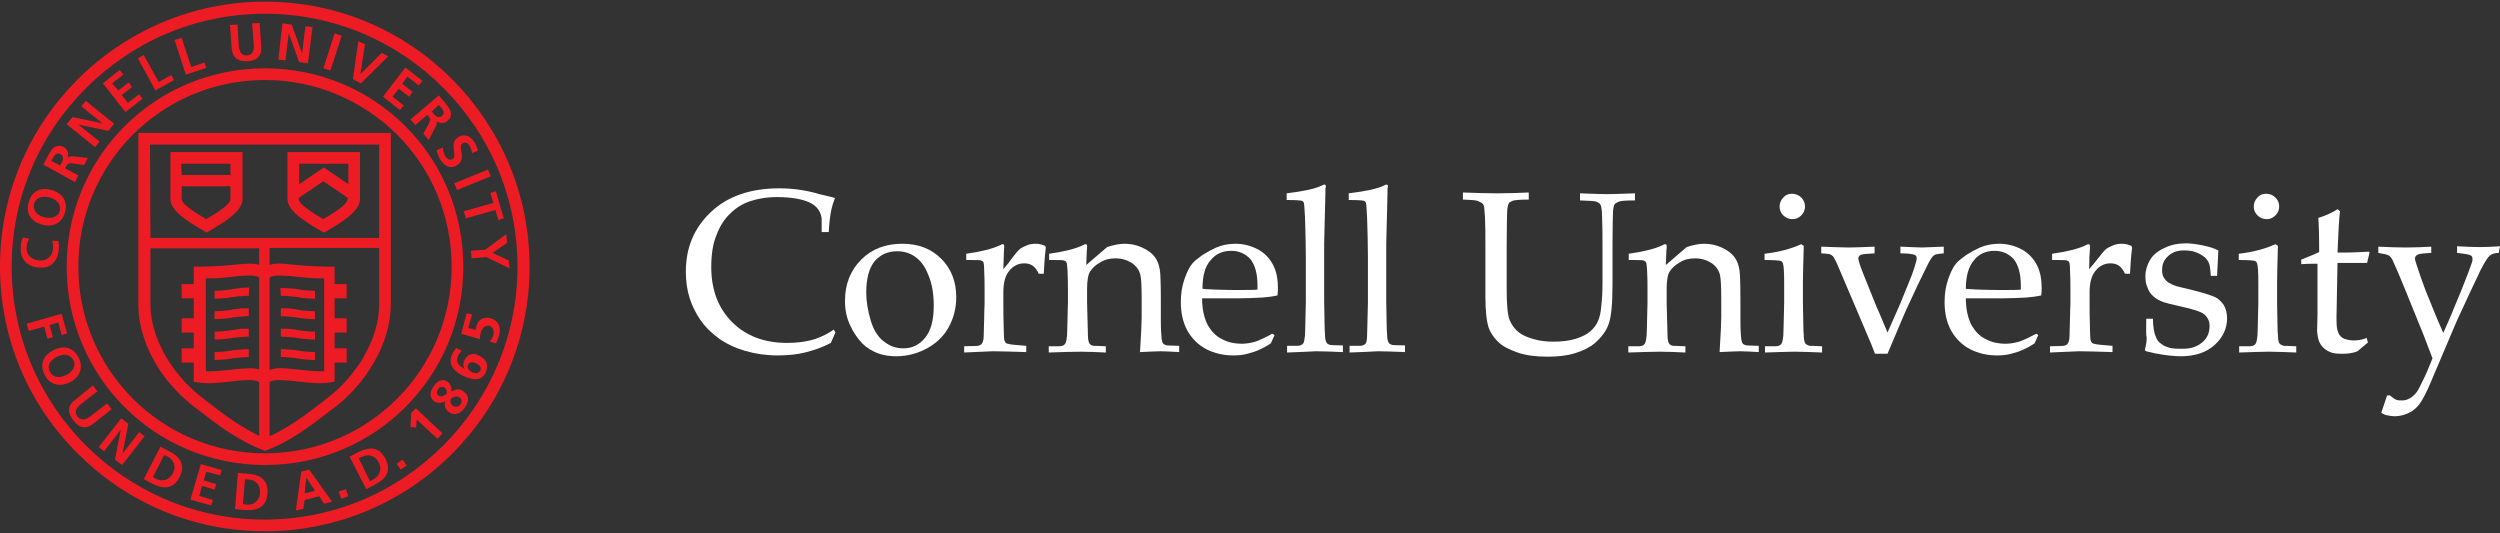 <?xml version="1.0" encoding="UTF-8"?> <!-- Generator: Adobe Illustrator 24.0.3, SVG Export Plug-In . SVG Version: 6.00 Build 0) --> <svg xmlns="http://www.w3.org/2000/svg" xmlns:xlink="http://www.w3.org/1999/xlink" version="1.1" id="Layer_1" x="0px" y="0px" width="600px" height="128px" viewBox="0 0 600 128" style="enable-background:new 0 0 600 128;" xml:space="preserve"><rect x="0" y="0" width="600" height="128" fill="#333333" stroke="none"/> <style type="text/css"> .st0{fill:#FFFFFF;} .st1{fill:#ED1C24;} </style> <g> <path class="st0" d="M200.5,79.8l-1.1,2.5c-2.1,1.1-4.2,1.8-6.2,2.3c-2,0.5-4.2,0.7-6.6,0.7c-2.8,0-5.4-0.4-7.8-1.1 c-2.4-0.7-4.5-1.7-6.3-3c-1.8-1.3-3.3-2.8-4.4-4.4c-1.1-1.6-2-3.4-2.6-5.3c-0.6-1.9-0.9-4-0.9-6.3c0-5.8,2-10.5,6-14.3 s9.5-5.7,16.4-5.7c1.6,0,3.2,0.1,4.6,0.3c1.4,0.2,3.1,0.5,5.1,1.1c2,0.5,3.2,0.8,3.7,0.9c-0.4,1-0.7,2-0.9,2.9 c-0.3,1.5-0.5,3.3-0.6,5.3h-1.7l0-3.2c-0.2-1.8-1.2-3.1-2.9-3.9s-4.4-1.3-7.8-1.3c-2.6,0-4.7,0.4-6.5,1c-1.8,0.6-3.4,1.6-4.7,2.9 c-1.4,1.3-2.5,3-3.3,5.1c-0.9,2.1-1.3,4.7-1.3,7.8c0,5.5,1.7,9.9,5,13.2c3.3,3.3,7.7,5,13.2,5c2.5,0,4.8-0.3,6.9-1 c1.4-0.5,2.9-1.2,4.3-2.2L200.5,79.8z"></path> <path class="st0" d="M202.8,72.2c0-4,1.3-7.3,3.9-9.9c2.6-2.6,5.9-3.8,9.9-3.8c3.8,0,6.9,1.2,9.3,3.6c2.4,2.4,3.6,5.5,3.6,9.2 c0,2.6-0.6,5-1.8,7.2c-1.2,2.2-3,3.9-5.2,5.1c-2.2,1.2-4.7,1.9-7.4,1.9c-2.1,0-3.9-0.4-5.3-1.1c-1.5-0.7-2.6-1.6-3.5-2.7 c-0.9-1.1-1.6-2.2-2.1-3.3C203.2,76.5,202.8,74.4,202.8,72.2z M207.9,70.2c0,2.2,0.4,4.5,1.1,6.8c0.7,2.3,1.8,4,3.2,5 c1.4,1.1,2.9,1.6,4.6,1.6c2.1,0,3.8-0.8,5.2-2.5c1.4-1.7,2.1-4.2,2.1-7.7c0-2.9-0.4-5.3-1.3-7.4c-0.8-2.1-1.9-3.5-3.2-4.4 c-1.3-0.9-2.7-1.3-4.3-1.3c-2.2,0-4,0.8-5.4,2.4C208.6,64.3,207.9,66.8,207.9,70.2z"></path> <path class="st0" d="M231.4,84.6v-1.5c2,0,3.1-0.1,3.3-0.1c0.3-0.1,0.5-0.1,0.7-0.3c0.2-0.1,0.3-0.3,0.4-0.5c0.2-0.4,0.3-1.1,0.3-2 c0.1-4.8,0.2-7.3,0.2-7.5v-3.2c0-1.4,0-3-0.1-4.7c0-1.1-0.1-1.7-0.2-1.9c-0.1-0.2-0.3-0.3-0.6-0.4c-0.3-0.1-1.5-0.1-3.5-0.1v-1.5 c3.6-0.5,6.3-1.2,8-2c0.4-0.2,0.6-0.3,0.7-0.3c0.1,0,0.2,0,0.3,0.1c0.1,0.1,0.1,0.2,0.1,0.4c0,0.1,0,0.3,0,0.4 c-0.1,1.1-0.1,2.8-0.2,5.1c0.8-0.9,1.6-1.9,2.2-2.8c0.7-0.9,1.2-1.5,1.5-1.8c0.5-0.5,1.2-0.8,1.9-1.1c0.7-0.3,1.4-0.4,2.2-0.4 c0.8,0,1.5,0.2,2.2,0.5l0.2,0.4c-0.3,2.4-0.4,4.5-0.5,6.3h-1.2c-0.4-0.9-0.9-1.5-1.4-1.9c-0.6-0.4-1.2-0.6-2.1-0.6 c-1.4,0-2.6,0.6-3.5,1.7c-1,1.1-1.5,2.9-1.5,5.2v2.8c0,1.2,0,3.4,0.1,6.5c0,1.1,0.1,1.8,0.1,2.1c0.1,0.3,0.2,0.5,0.3,0.7 c0.1,0.1,0.3,0.3,0.6,0.3c0.5,0.2,2,0.3,4.4,0.5v1.5c-3.2-0.1-5.9-0.2-8.1-0.2C235.8,84.4,233.6,84.5,231.4,84.6z"></path> <path class="st0" d="M251.7,84.6v-1.5l2.6,0c0.4,0,0.7-0.1,0.9-0.2c0.2-0.1,0.4-0.3,0.5-0.5c0.2-0.4,0.3-1,0.4-1.9 c0-0.2,0.1-2.8,0.2-7.8v-3.2c0-1.4,0-3-0.1-4.7c-0.1-1.1-0.1-1.7-0.3-1.9c-0.1-0.2-0.3-0.3-0.6-0.4c-0.3-0.1-1.5-0.1-3.5-0.1v-1.5 c3.6-0.5,6.3-1.2,8-2c0.4-0.2,0.6-0.3,0.7-0.3c0.1,0,0.2,0,0.3,0.1c0.1,0.1,0.1,0.2,0.1,0.4c0,0.1,0,0.3,0,0.4 c-0.1,0.6-0.1,2-0.2,4.1l5-4.3c1.5-0.5,2.9-0.8,4.2-0.8c1.5,0,2.9,0.3,4.2,0.9c1.3,0.6,2.3,1.3,3,2.2c0.7,0.9,1.1,2,1.3,3.4 c0.1,0.8,0.2,3.1,0.2,6.8v4.8c0,2.4,0.1,4,0.2,4.8c0.1,0.5,0.2,0.9,0.4,1.1c0.2,0.2,0.5,0.3,0.9,0.4l2.9,0.1v1.5 c-1.8-0.1-3.2-0.2-4.4-0.2c-1,0-2.7,0.1-5,0.2c0.3-4.5,0.4-7.3,0.4-8.4v-4.5c0-2.8-0.1-4.7-0.3-5.6c-0.3-1.2-1-2.2-2.1-2.9 c-1.1-0.7-2.4-1.1-3.9-1.1c-1.4,0-2.6,0.3-3.7,1c-1.1,0.6-1.9,1.4-2.4,2.2c-0.5,0.8-0.7,2.3-0.7,4.2v3.3c0.1,4.7,0.2,7.2,0.2,7.6 c0,0.9,0.1,1.6,0.3,2c0.1,0.2,0.2,0.3,0.3,0.4c0.1,0.1,0.4,0.2,0.7,0.3c0.1,0,1.1,0,3,0.1v1.5c-2.2-0.1-4.2-0.2-6-0.2 C257.5,84.4,255.1,84.5,251.7,84.6z"></path> <path class="st0" d="M305.9,80.4l-0.9,2c-1.2,0.8-2.2,1.3-2.7,1.5c-0.8,0.4-1.8,0.7-2.9,1c-1.1,0.3-2.2,0.4-3.4,0.4 c-2.4,0-4.5-0.5-6.5-1.5c-1.9-1-3.4-2.5-4.5-4.4c-1.1-2-1.6-4.3-1.6-6.9c0-2.1,0.3-3.9,0.9-5.6c0.6-1.7,1.2-2.9,1.9-3.7 c0.5-0.6,1.3-1.2,2.4-2c1.1-0.7,2.2-1.3,3.3-1.8c1.4-0.6,3-0.9,4.6-0.9c2,0,3.8,0.5,5.5,1.4c1.6,0.9,2.8,2.2,3.6,3.8 c0.8,1.6,1.1,3.4,1.1,5.4c0,0.5,0,1.1-0.1,1.8c-1.3,0.3-2.5,0.4-3.5,0.5c-2,0.1-3.9,0.2-5.9,0.2h-8.7c0,2.6,0.5,4.7,1.3,6.3 c0.9,1.6,2,2.8,3.5,3.5c1.5,0.8,3.1,1.1,4.7,1.1c1.1,0,2.2-0.2,3.3-0.5c1.1-0.4,2.4-1,4-1.9L305.9,80.4z M288.6,69.3 c0.5,0.1,1.5,0.1,2.9,0.2c2.7,0.1,4.5,0.1,5.6,0.1c2.4,0,4,0,4.7-0.1c0-0.4,0-0.8,0-1c0-2.8-0.6-4.9-1.7-6.3c-1.2-1.3-2.7-2-4.6-2 c-2,0-3.7,0.7-4.9,2.2C289.2,63.9,288.6,66.2,288.6,69.3z"></path> <path class="st0" d="M308.9,84.6v-1.6l2.5,0c0.4,0,0.7-0.1,0.9-0.2c0.2-0.1,0.4-0.3,0.5-0.4c0.2-0.4,0.3-1,0.4-1.9 c0-0.2,0.1-2.8,0.2-7.8V61.5c0-3-0.1-6.1-0.2-9.3c-0.1-2.2-0.2-3.4-0.3-3.6c-0.1-0.2-0.2-0.3-0.4-0.4c-0.3-0.1-1.5-0.2-3.7-0.2 v-1.6c4.1-0.5,6.9-1.1,8.5-1.9c0.2-0.1,0.4-0.2,0.5-0.2c0.1,0,0.2,0,0.3,0.1c0.1,0.1,0.1,0.2,0.1,0.3c0,0.1,0,0.3-0.1,0.5l0,0.9 c-0.1,3.2-0.1,6-0.2,8.2l-0.1,4.2v14c0.1,4.7,0.1,7.2,0.2,7.6c0,0.9,0.1,1.6,0.3,2c0.1,0.2,0.2,0.3,0.3,0.4 c0.1,0.1,0.4,0.2,0.7,0.3c0.1,0,1.1,0.1,3,0.1v1.6c-2.5-0.1-4.6-0.2-6.5-0.2C314.1,84.4,311.7,84.5,308.9,84.6z"></path> <path class="st0" d="M323.9,84.6v-1.6l2.5,0c0.4,0,0.7-0.1,0.9-0.2c0.2-0.1,0.4-0.3,0.5-0.4c0.2-0.4,0.3-1,0.3-1.9 c0-0.2,0.1-2.8,0.2-7.8V61.5c0-3-0.1-6.1-0.2-9.3c-0.1-2.2-0.2-3.4-0.3-3.6c-0.1-0.2-0.2-0.3-0.4-0.4c-0.3-0.1-1.5-0.2-3.7-0.2 v-1.6c4.1-0.5,6.9-1.1,8.5-1.9c0.2-0.1,0.4-0.2,0.5-0.2c0.1,0,0.2,0,0.3,0.1c0.1,0.1,0.1,0.2,0.1,0.3c0,0.1,0,0.3-0.1,0.5l0,0.9 c-0.1,3.2-0.1,6-0.2,8.2l-0.1,4.2v14c0.1,4.7,0.1,7.2,0.2,7.6c0,0.9,0.1,1.6,0.3,2c0.1,0.2,0.2,0.3,0.3,0.4 c0.1,0.1,0.4,0.2,0.7,0.3c0.1,0,1.1,0.1,3,0.1v1.6c-2.5-0.1-4.6-0.2-6.5-0.2C329.1,84.4,326.8,84.5,323.9,84.6z"></path> <path class="st0" d="M351.1,47.9v-1.7c2.9,0.1,5.7,0.2,8.2,0.2c2.6,0,5.1-0.1,7.6-0.2v1.7c-2.1,0-3.4,0.1-3.9,0.3 c-0.5,0.2-0.8,0.4-0.9,0.6c-0.2,0.4-0.4,1.2-0.4,2.6c0,0.4-0.1,2.9-0.1,7.7v10c0,3.9,0.2,6.4,0.7,7.7c0.5,1.2,1.3,2.3,2.4,3.1 c0.8,0.6,2,1.1,3.4,1.5c1.4,0.4,3,0.6,4.7,0.6c2,0,3.8-0.2,5.4-0.7c1.6-0.5,2.7-1.1,3.5-1.8c0.8-0.7,1.4-1.5,1.8-2.4 c0.4-0.9,0.7-2.1,0.8-3.6c0.2-1.5,0.3-3.5,0.3-5.9v-8.3c0-2.5,0-4.9-0.1-7.2c0-1.7-0.2-2.7-0.4-3c-0.2-0.3-0.5-0.5-1-0.7 c-0.5-0.2-1.8-0.2-3.9-0.3v-1.7c3,0.1,5.1,0.2,6.5,0.2c1.2,0,3.5-0.1,6.7-0.2v1.7c-2.2,0-3.4,0.1-3.9,0.3c-0.5,0.2-0.8,0.4-1,0.6 c-0.2,0.4-0.4,1.2-0.4,2.6c0,0.4-0.1,2.9-0.1,7.7v9.1c0,4.5-0.3,7.6-0.9,9.3c-0.6,1.8-1.8,3.3-3.4,4.7c-1.2,1-2.8,1.8-4.8,2.4 c-2,0.6-4.1,0.8-6.5,0.8c-2.8,0-5.2-0.3-7.2-1c-2-0.7-3.6-1.5-4.7-2.6c-1.1-1.1-1.8-2.2-2.2-3.3c-0.5-1.5-0.8-4-0.8-7.4v-12 c0-2.5,0-4.9-0.1-7.2c-0.1-1.7-0.2-2.7-0.4-3c-0.2-0.3-0.5-0.5-1-0.7C354.5,48,353.2,48,351.1,47.9z"></path> <path class="st0" d="M390.8,84.6v-1.5l2.6,0c0.4,0,0.7-0.1,0.9-0.2c0.2-0.1,0.4-0.3,0.5-0.5c0.2-0.4,0.3-1,0.4-1.9 c0-0.2,0.1-2.8,0.2-7.8v-3.2c0-1.4,0-3-0.1-4.7c-0.1-1.1-0.1-1.7-0.3-1.9c-0.1-0.2-0.3-0.3-0.6-0.4c-0.3-0.1-1.5-0.1-3.5-0.1v-1.5 c3.6-0.5,6.3-1.2,8-2c0.4-0.2,0.6-0.3,0.7-0.3c0.1,0,0.2,0,0.3,0.1c0.1,0.1,0.1,0.2,0.1,0.4c0,0.1,0,0.3,0,0.4 c-0.1,0.6-0.1,2-0.2,4.1l5-4.3c1.5-0.5,2.9-0.8,4.2-0.8c1.5,0,2.9,0.3,4.2,0.9c1.3,0.6,2.3,1.3,3,2.2c0.7,0.9,1.1,2,1.3,3.4 c0.1,0.8,0.2,3.1,0.2,6.8v4.8c0,2.4,0.1,4,0.2,4.8c0.1,0.5,0.2,0.9,0.4,1.1c0.2,0.2,0.5,0.3,0.9,0.4l2.9,0.1v1.5 c-1.8-0.1-3.2-0.2-4.4-0.2c-1,0-2.7,0.1-5,0.2c0.3-4.5,0.4-7.3,0.4-8.4v-4.5c0-2.8-0.1-4.7-0.3-5.6c-0.3-1.2-1-2.2-2.1-2.9 c-1.1-0.7-2.4-1.1-3.9-1.1c-1.4,0-2.6,0.3-3.7,1c-1.1,0.6-1.9,1.4-2.4,2.2c-0.5,0.8-0.7,2.3-0.7,4.2v3.3c0.1,4.7,0.2,7.2,0.2,7.6 c0,0.9,0.1,1.6,0.3,2c0.1,0.2,0.2,0.3,0.3,0.4c0.1,0.1,0.4,0.2,0.7,0.3c0.1,0,1.1,0,3,0.1v1.5c-2.2-0.1-4.2-0.2-6-0.2 C396.7,84.4,394.2,84.5,390.8,84.6z"></path> <path class="st0" d="M423.5,62.4v-1.5c3.5-0.4,6.4-1.2,8.8-2.3l0.6,0.4c-0.1,3.8-0.2,6.8-0.2,8.8v4.9c0.1,4.7,0.1,7.2,0.2,7.6 c0,0.9,0.1,1.6,0.3,2c0.1,0.2,0.2,0.3,0.4,0.4c0.1,0.1,0.4,0.2,0.7,0.3c0.1,0,1.1,0,3,0.1v1.5c-2.7-0.1-4.9-0.2-6.6-0.2 c-1.4,0-3.8,0.1-7.1,0.2v-1.5l2.6,0c0.4,0,0.7-0.1,0.9-0.2c0.2-0.1,0.4-0.3,0.5-0.5c0.2-0.4,0.3-1,0.4-1.9c0-0.2,0.1-2.8,0.2-7.8 V68c0-2.7-0.1-4.3-0.3-4.8c-0.1-0.3-0.3-0.5-0.6-0.6C426.8,62.5,425.6,62.4,423.5,62.4z M430.1,46.5c0.8,0,1.6,0.3,2.2,0.9 c0.6,0.6,0.9,1.3,0.9,2.2c0,0.8-0.3,1.5-0.9,2.1c-0.6,0.6-1.3,0.9-2.1,0.9c-0.8,0-1.6-0.3-2.2-0.9c-0.6-0.6-0.9-1.3-0.9-2.1 c0-0.8,0.3-1.6,0.9-2.2C428.5,46.8,429.2,46.5,430.1,46.5z"></path> <path class="st0" d="M450,84.9c-0.7-1.8-1.2-3.1-1.5-3.7l-2.2-5.2l-5.5-12.9c-0.4-0.8-0.7-1.4-0.9-1.6c-0.3-0.3-0.5-0.4-0.8-0.5 c-0.3-0.1-0.9-0.1-2-0.2v-1.6c3,0.1,5.2,0.2,6.6,0.2c1.5,0,3.6-0.1,6.2-0.2v1.6c-1.9,0.1-3.1,0.2-3.4,0.4c-0.3,0.2-0.5,0.5-0.5,0.8 c0,0.5,0.4,1.7,1.1,3.5l3.3,8.2l0.8,1.8c0.9,2.1,1.5,3.6,1.8,4.3l2.7-6.1c0.2-0.4,1-2.4,2.5-6.1c0.9-2.1,1.4-3.8,1.7-4.9 c0.1-0.3,0.1-0.6,0.1-0.8c0-0.3-0.1-0.5-0.4-0.7c-0.4-0.2-1.6-0.4-3.5-0.4v-1.6c2.7,0.1,4.4,0.2,5.2,0.2c0.6,0,2.4-0.1,5.2-0.2v1.6 c-1.1,0.1-1.9,0.2-2.2,0.4c-0.4,0.2-0.7,0.6-1.1,1.3c-0.3,0.4-1.2,2.4-2.9,5.8l-2.6,5.6c-0.5,1-2,4.7-4.7,11L450,84.9L450,84.9 L450,84.9z"></path> <path class="st0" d="M489.2,80.4l-0.9,2c-1.2,0.8-2.2,1.3-2.7,1.5c-0.8,0.4-1.8,0.7-2.9,1c-1.1,0.3-2.2,0.4-3.4,0.4 c-2.4,0-4.5-0.5-6.5-1.5c-1.9-1-3.4-2.5-4.5-4.4c-1.1-2-1.6-4.3-1.6-6.9c0-2.1,0.3-3.9,0.9-5.6c0.6-1.7,1.2-2.9,1.9-3.7 c0.5-0.6,1.3-1.2,2.4-2c1.1-0.7,2.2-1.3,3.3-1.8c1.4-0.6,3-0.9,4.6-0.9c2,0,3.8,0.5,5.5,1.4c1.6,0.9,2.8,2.2,3.6,3.8 c0.8,1.6,1.1,3.4,1.1,5.4c0,0.5,0,1.1-0.1,1.8c-1.3,0.3-2.5,0.4-3.5,0.5c-2,0.1-3.9,0.2-5.9,0.2h-8.7c0,2.6,0.5,4.7,1.3,6.3 c0.9,1.6,2,2.8,3.5,3.5c1.5,0.8,3.1,1.1,4.7,1.1c1.1,0,2.2-0.2,3.3-0.5c1.1-0.4,2.4-1,4.1-1.9L489.2,80.4z M471.8,69.3 c0.5,0.1,1.5,0.1,2.9,0.2c2.7,0.1,4.5,0.1,5.6,0.1c2.4,0,4,0,4.7-0.1c0-0.4,0-0.8,0-1c0-2.8-0.6-4.9-1.7-6.3c-1.2-1.3-2.7-2-4.6-2 c-2,0-3.7,0.7-4.9,2.2C472.5,63.9,471.8,66.2,471.8,69.3z"></path> <path class="st0" d="M492,84.6v-1.5c2,0,3.1-0.1,3.3-0.1c0.3-0.1,0.5-0.1,0.7-0.3c0.2-0.1,0.3-0.3,0.4-0.5c0.2-0.4,0.3-1.1,0.3-2 c0.1-4.8,0.2-7.3,0.2-7.5v-3.2c0-1.4,0-3-0.1-4.7c0-1.1-0.1-1.7-0.2-1.9c-0.1-0.2-0.3-0.3-0.6-0.4c-0.3-0.1-1.5-0.1-3.5-0.1v-1.5 c3.6-0.5,6.3-1.2,8-2c0.4-0.2,0.6-0.3,0.7-0.3c0.1,0,0.2,0,0.3,0.1c0.1,0.1,0.1,0.2,0.1,0.4c0,0.1,0,0.3,0,0.4 c-0.1,1.1-0.2,2.8-0.2,5.1c0.8-0.9,1.6-1.9,2.3-2.8c0.7-0.9,1.2-1.5,1.5-1.8c0.5-0.5,1.2-0.8,1.9-1.1c0.7-0.3,1.4-0.4,2.2-0.4 c0.8,0,1.5,0.2,2.2,0.5l0.2,0.4c-0.3,2.4-0.4,4.5-0.5,6.3h-1.2c-0.4-0.9-0.9-1.5-1.4-1.9c-0.6-0.4-1.2-0.6-2.1-0.6 c-1.4,0-2.6,0.6-3.5,1.7c-1,1.1-1.5,2.9-1.5,5.2v2.8c0,1.2,0,3.4,0.1,6.5c0,1.1,0.1,1.8,0.1,2.1c0.1,0.3,0.2,0.5,0.3,0.7 c0.1,0.1,0.3,0.3,0.6,0.3c0.5,0.2,2,0.3,4.4,0.5v1.5c-3.2-0.1-5.9-0.2-8.1-0.2C496.4,84.4,494.1,84.5,492,84.6z"></path> <path class="st0" d="M515.1,76.5h1.6c0,1,0.1,1.9,0.2,2.5c0.1,0.6,0.2,1.2,0.5,1.8c0.2,0.6,0.5,1.1,1,1.5c0.5,0.4,0.9,0.7,1.5,0.9 c0.5,0.2,1.1,0.4,1.6,0.4c0.6,0.1,1.4,0.1,2.5,0.1c1.8,0,3.3-0.5,4.5-1.5c1.2-1,1.8-2.3,1.8-4c0-0.8-0.2-1.4-0.6-2 c-0.4-0.6-0.9-1-1.6-1.3c-0.7-0.3-2.2-0.8-4.5-1.3c-2.3-0.5-3.8-0.9-4.4-1.1c-1-0.4-1.8-0.8-2.4-1.4c-0.6-0.5-1.1-1.2-1.4-2.1 c-0.4-0.8-0.5-1.7-0.5-2.7c0-1.4,0.4-2.7,1.1-3.9c0.7-1.2,1.9-2.2,3.5-2.9c1.6-0.8,3.3-1.1,5.2-1.1c1.1,0,2.5,0.2,4,0.5 c1.5,0.3,2.7,0.7,3.7,1.2c-0.1,2-0.2,4-0.3,6.1h-1.5c-0.1-1.3-0.2-2.2-0.3-2.6c-0.1-0.4-0.3-0.8-0.5-1.1c-0.2-0.3-0.5-0.7-1-1 c-0.5-0.4-1.1-0.7-1.9-1c-0.8-0.3-1.7-0.4-2.8-0.4c-1.6,0-2.9,0.5-3.8,1.4c-1,0.9-1.4,2-1.4,3.3c0,0.7,0.1,1.3,0.4,1.8 c0.3,0.5,0.7,0.9,1.1,1.2c0.5,0.3,1.1,0.6,2,0.9l4.5,1.1c2.3,0.6,3.8,1.1,4.7,1.5c0.9,0.4,1.5,1.1,2.1,1.9c0.5,0.9,0.8,1.9,0.8,3.2 c0,2.4-1,4.6-3,6.4c-2,1.8-4.7,2.7-8.1,2.7c-1.5,0-3.6-0.2-6.2-0.7c-1.4-0.3-2.2-0.5-2.3-0.6c-0.1-0.1-0.1-0.1-0.1-0.3 c0-0.1,0-0.3,0.1-0.5c0.2-0.8,0.3-1.5,0.3-2.3C515,80.3,515.1,78.8,515.1,76.5z"></path> <path class="st0" d="M537.3,62.4v-1.5c3.5-0.4,6.4-1.2,8.8-2.3l0.6,0.4c-0.1,3.8-0.2,6.8-0.2,8.8v4.9c0.1,4.7,0.1,7.2,0.2,7.6 c0,0.9,0.1,1.6,0.3,2c0.1,0.2,0.2,0.3,0.4,0.4c0.1,0.1,0.4,0.2,0.7,0.3c0.1,0,1.1,0,3,0.1v1.5c-2.7-0.1-4.9-0.2-6.6-0.2 c-1.4,0-3.8,0.1-7.1,0.2v-1.5l2.6,0c0.4,0,0.7-0.1,0.9-0.2c0.2-0.1,0.4-0.3,0.5-0.5c0.2-0.4,0.3-1,0.4-1.9c0-0.2,0.1-2.8,0.2-7.8 V68c0-2.7-0.1-4.3-0.3-4.8c-0.1-0.3-0.3-0.5-0.6-0.6C540.6,62.5,539.4,62.4,537.3,62.4z M543.9,46.5c0.8,0,1.6,0.3,2.2,0.9 c0.6,0.6,0.9,1.3,0.9,2.2c0,0.8-0.3,1.5-0.9,2.1c-0.6,0.6-1.3,0.9-2.1,0.9c-0.8,0-1.6-0.3-2.2-0.9c-0.6-0.6-0.9-1.3-0.9-2.1 c0-0.8,0.3-1.6,0.9-2.2C542.3,46.8,543,46.5,543.9,46.5z"></path> <path class="st0" d="M552.3,63.4v-1.1c1.8-0.7,3.2-1.3,4.3-1.8c0-4.3-0.1-7-0.2-8.2c1.9-0.6,3.4-1.3,4.6-2.1l0.6,0.5 c-0.2,1.5-0.4,4.8-0.6,9.9c1.4,0,2.3,0,2.6,0c0.2,0,1.1,0,2.8-0.1c0.9,0,1.6-0.1,2.1-0.1l0.2,0.2l-0.6,2.5c-1.1,0-2.2,0-3.1,0 c-1,0-2.3,0-4,0l-0.2,11c-0.1,2.7,0,4.3,0.1,4.8c0.1,0.5,0.3,1,0.5,1.4c0.3,0.4,0.6,0.7,1,0.9c0.4,0.2,1.1,0.4,2.1,0.5 c0.7,0,1.3,0,1.8-0.1c0.5-0.1,1-0.2,1.7-0.5l0.3,1.1c-0.8,0.7-1.7,1.4-2.5,2.1c-0.7,0.3-1.3,0.4-1.9,0.5c-0.6,0.1-1.3,0.1-2.1,0.1 c-1,0-1.7-0.1-2.3-0.3c-0.6-0.2-1.1-0.5-1.6-0.9c-0.5-0.4-0.9-0.9-1.2-1.5c-0.3-0.6-0.5-1.5-0.6-2.8c0-1.2,0.1-2.6,0.1-4 c0-0.3,0-0.6,0-0.9V63.3h-1.1C554.5,63.3,553.5,63.3,552.3,63.4z"></path> <path class="st0" d="M571.5,99.1l1.4-4.2h0.7c0.3,0.3,0.6,0.5,0.9,0.7c0.2,0.2,0.5,0.3,0.8,0.4c0.3,0.1,0.7,0.1,1.2,0.1 c0.6,0,1.1-0.1,1.6-0.4c0.5-0.2,1-0.6,1.5-1.1c0.5-0.5,1-1.4,1.6-2.7c1-1.9,1.8-3.9,2.6-5.9c-0.6-1.6-1.3-3.4-2.1-5.5l-4.3-10.6 c-1.3-3.2-2.3-5.6-3.1-7.3c-0.3-0.7-0.7-1.1-1-1.3c-0.4-0.2-1.2-0.4-2.5-0.6v-1.5c2.2,0.1,4.4,0.2,6.6,0.2c2.1,0,4.2-0.1,6.1-0.2 v1.5c-1.9,0.1-2.9,0.2-3.2,0.4c-0.5,0.2-0.7,0.5-0.7,1c0,0.3,0.2,0.9,0.5,1.8c0.7,2.2,1.4,4.1,2,5.7l1.7,4.2c1,2.5,1.9,4.6,2.6,6.1 l1.4-3.2c0.6-1.3,1.5-3.7,3-7.2c1.4-3.5,2.2-5.7,2.5-6.6c0.1-0.3,0.1-0.5,0.1-0.8c0-0.3-0.1-0.6-0.4-0.8c-0.3-0.2-1.4-0.4-3.3-0.6 v-1.6c2.1,0.1,3.9,0.2,5.5,0.2c1.6,0,3.2-0.1,4.8-0.2l-0.3,1.6c-0.9,0-1.6,0.2-2.1,0.6c-0.5,0.4-1.3,1.6-2.3,3.6 c-1,2.1-2.9,6.1-5.7,12.2l-6.2,14.6c-1,2.4-1.9,4.1-2.6,5.1c-0.7,1-1.6,1.8-2.7,2.3c-1,0.5-2.2,0.8-3.4,0.8c-0.6,0-1.1-0.1-1.6-0.2 C572.6,99.7,572.1,99.4,571.5,99.1z"></path> </g> <g> <path class="st1" d="M63.6,0.4L63.6,0.4L63.6,0.4c17.6,0,33.4,7.1,44.9,18.6C120,30.6,127.1,46.4,127.1,64h0l0,0v0h0 c0,17.6-7.1,33.4-18.6,44.9c-11.5,11.5-27.4,18.6-44.9,18.6v0l0,0l0,0v0c-17.6,0-33.4-7.1-44.9-18.6C7.1,97.4,0,81.6,0,64h0l0,0 l0,0h0c0-17.6,7.1-33.4,18.6-44.9C30.1,7.6,46,0.4,63.6,0.4L63.6,0.4L63.6,0.4L63.6,0.4z M63.6,16.4L63.6,16.4L63.6,16.4 c13.2,0,25.1,5.3,33.7,13.9c8.6,8.6,13.9,20.5,13.9,33.7h0l0,0v0h0c0,13.2-5.3,25.1-13.9,33.7s-20.5,13.9-33.7,13.9v0l0,0l0,0v0 c-13.2,0-25.1-5.3-33.7-13.9C21.3,89.1,16,77.2,16,64h0l0,0l0,0h0c0-13.2,5.3-25.1,13.9-33.7C38.5,21.7,50.4,16.4,63.6,16.4 L63.6,16.4L63.6,16.4L63.6,16.4z M63.6,19.2L63.6,19.2L63.6,19.2L63.6,19.2L63.6,19.2c-12.4,0-23.6,5-31.7,13.1S18.8,51.6,18.8,64 h0l0,0v0h0c0,12.4,5,23.6,13.1,31.7c8.1,8.1,19.3,13.1,31.7,13.1v0l0,0l0,0v0c12.4,0,23.6-5,31.7-13.1c8.1-8.1,13.1-19.3,13.1-31.7 h0l0,0l0,0h0c0-12.4-5-23.6-13.1-31.7C87.1,24.2,75.9,19.2,63.6,19.2L63.6,19.2z M63.6,3.3L63.6,3.3L63.6,3.3L63.6,3.3L63.6,3.3 c-16.8,0-31.9,6.8-42.9,17.8C9.6,32.1,2.8,47.2,2.8,64h0l0,0l0,0h0c0,16.8,6.8,31.9,17.8,42.9c11,11,26.2,17.8,42.9,17.8v0l0,0l0,0 v0c16.8,0,31.9-6.8,42.9-17.8c11-11,17.8-26.2,17.8-42.9h0l0,0l0,0h0c0-16.8-6.8-31.9-17.8-42.9C95.5,10.1,80.3,3.3,63.6,3.3 L63.6,3.3z"></path> <path class="st1" d="M55,103.8c-2.6-1.7-5.3-3.8-8.7-6.4l0,0l0,0c-1-0.8-1.9-1.6-2.9-2.5c-0.9-0.9-1.8-1.9-2.7-2.9 c-4.4-5.3-7.5-12.1-7.5-18.9V33.3v-1.4h1.4l28.9,0v0h0v0l28.9,0h1.4v1.4V73l0,0h0c0,4.7-1.5,9.5-3.9,13.7c-0.4,0.7-0.8,1.3-1.2,2 c-2.2,3.4-5,6.4-7.9,8.7c-3.4,2.6-6.1,4.7-8.7,6.4c-2.7,1.8-5.5,3.3-8.5,4.4C60.6,107.1,57.7,105.5,55,103.8L55,103.8z M36.1,57.1 H91V34.7l-27.5,0v0h0v0l-27.5,0L36.1,57.1L36.1,57.1z M91,59.5H64.7v45.2c2-0.9,3.9-2,5.9-3.3c2.5-1.6,5.2-3.7,8.5-6.3 c2.7-2.1,5.2-4.9,7.3-8c0.4-0.6,0.8-1.2,1.1-1.9C89.7,81.4,91,77.2,91,73h0l0,0L91,59.5L91,59.5z M62.2,104.6v-45H36.1v13.4 c0,6.1,2.9,12.3,6.9,17.1c0.8,1,1.6,1.9,2.5,2.7c0.8,0.8,1.7,1.6,2.6,2.3l0,0l0,0c3.3,2.6,6,4.7,8.5,6.3 C58.5,102.6,60.3,103.7,62.2,104.6L62.2,104.6z"></path> <path class="st1" d="M49.4,66.8v22.3c2,0.1,4.3-0.2,6.3-0.4c0.6-0.1,1.3-0.2,2-0.2c1.5-0.1,2.7-0.2,3.8,0c0.8,0.1,1.5,0.4,2.1,0.8 c0.6-0.4,1.3-0.6,2.1-0.8c1-0.2,2.3-0.2,3.8,0c0.8,0.1,1.4,0.1,2,0.2c2,0.2,4.3,0.5,6.3,0.4V66.8c-2.2,0.1-4.7-0.2-6.8-0.4 c-0.8-0.1-1.5-0.2-2-0.2c-1.3-0.1-2.3-0.1-3.1,0c-0.6,0.1-1.1,0.3-1.4,0.6l-1-1l-1,1c-0.3-0.3-0.7-0.5-1.4-0.6 c-0.8-0.1-1.8-0.1-3.1,0c-0.5,0-1.2,0.1-2,0.2C54.1,66.6,51.6,66.9,49.4,66.8L49.4,66.8z M59.7,71c-0.7,0-1.3,0-1.9,0.1 c-0.6,0-1.3,0.1-2,0.2l0,0c-0.1,0-0.4,0-0.6,0.1c-0.3,0-0.5,0.1-0.6,0.1c-1,0.1-2.1,0.2-3.1,0.2v-1.9c1,0,2-0.1,3-0.2 c0.3,0,0.4-0.1,0.6-0.1c0.1,0,0.3,0,0.6-0.1h0c0.7-0.1,1.4-0.2,2.2-0.3c0.6,0,1.3-0.1,1.9-0.1L59.7,71L59.7,71z M59.7,74v1.9 c-0.7,0-1.3,0-1.9,0.1c-0.6,0-1.3,0.1-2,0.2l0,0c-0.1,0-0.4,0.1-0.6,0.1c-0.3,0-0.5,0.1-0.6,0.1c-1,0.1-2.1,0.2-3.1,0.2v-1.9 c1,0,2-0.1,3-0.2c0.3,0,0.4,0,0.6-0.1c0.1,0,0.3,0,0.6-0.1l0,0c0.7-0.1,1.4-0.2,2.2-0.3C58.4,74,59.1,74,59.7,74L59.7,74z M59.7,78.9v1.9c-0.7,0-1.3,0-1.9,0.1c-0.6,0-1.3,0.1-2,0.2h0c-0.1,0-0.4,0.1-0.6,0.1c-0.3,0-0.5,0.1-0.6,0.1 c-1,0.1-2.1,0.2-3.1,0.2v-1.9c1,0,2-0.1,3-0.2c0.3,0,0.4-0.1,0.6-0.1c0.1,0,0.3-0.1,0.6-0.1h0c0.7-0.1,1.4-0.2,2.2-0.3 C58.4,78.9,59.1,78.9,59.7,78.9L59.7,78.9z M59.7,83.8v1.9c-0.7,0-1.3,0-1.9,0.1c-0.6,0-1.3,0.1-2,0.2l0,0c-0.1,0-0.4,0.1-0.6,0.1 c-0.3,0-0.5,0.1-0.6,0.1c-1,0.1-2.1,0.2-3.1,0.2v-1.9c1,0,2-0.1,3-0.2c0.3,0,0.4-0.1,0.6-0.1c0.1,0,0.3,0,0.6-0.1l0,0 c0.7-0.1,1.4-0.2,2.2-0.2C58.4,83.8,59.1,83.8,59.7,83.8L59.7,83.8z M67.4,71c0.7,0,1.3,0,1.9,0.1c0.6,0,1.3,0.1,2,0.2l0,0 c0.1,0,0.4,0,0.6,0.1c0.3,0,0.5,0.1,0.6,0.1c1,0.1,2.1,0.2,3.1,0.2v-1.9c-1,0-2-0.1-3-0.2c-0.3,0-0.4-0.1-0.6-0.1 c-0.1,0-0.3,0-0.6-0.1h0c-0.7-0.1-1.4-0.2-2.2-0.2c-0.6,0-1.3-0.1-1.9-0.1L67.4,71L67.4,71z M67.4,74v1.9c0.7,0,1.3,0,1.9,0.1 c0.6,0,1.3,0.1,2,0.2l0,0c0.1,0,0.4,0.1,0.6,0.1c0.3,0,0.5,0.1,0.6,0.1c1,0.1,2.1,0.2,3.1,0.2v-1.9c-1,0-2-0.1-3-0.2 c-0.3,0-0.4,0-0.6-0.1c-0.1,0-0.3,0-0.6-0.1l0,0c-0.7-0.1-1.4-0.2-2.2-0.3C68.7,74,68.1,74,67.4,74L67.4,74z M67.4,78.9v1.9 c0.7,0,1.3,0,1.9,0.1c0.6,0,1.3,0.1,2,0.2h0c0.1,0,0.4,0.1,0.6,0.1c0.3,0,0.5,0.1,0.6,0.1c1,0.1,2.1,0.2,3.1,0.2v-1.9 c-1,0-2-0.1-3-0.2c-0.3,0-0.4-0.1-0.6-0.1c-0.1,0-0.3-0.1-0.6-0.1h0c-0.7-0.1-1.4-0.2-2.2-0.3C68.7,78.9,68.1,78.9,67.4,78.9 L67.4,78.9z M67.4,83.8v1.9c0.7,0,1.3,0,1.9,0.1c0.6,0,1.3,0.1,2,0.2l0,0c0.1,0,0.4,0.1,0.6,0.1c0.3,0,0.5,0.1,0.6,0.1 c1,0.1,2.1,0.2,3.1,0.2v-1.9c-1,0-2-0.1-3-0.2c-0.3,0-0.4-0.1-0.6-0.1c-0.1,0-0.3,0-0.6-0.1l0,0c-0.7-0.1-1.4-0.2-2.2-0.2 C68.7,83.8,68.1,83.8,67.4,83.8L67.4,83.8z M62.4,91.9c-0.3-0.3-0.7-0.5-1.4-0.6c-0.8-0.1-1.8-0.1-3.1,0c-0.5,0-1.2,0.1-2,0.2 c-2.6,0.3-5.6,0.7-8.2,0.3h0h0l-1.2-0.2v-1.2V87h-2.9v-3.4h2.9v-3.8h-2.9v-3.4h2.9v-4.8h-2.9v-3.4h2.9v-4.2c3,0,6.2-0.1,9.2-0.4 c0.6-0.1,1.3-0.1,2-0.2c1.5-0.1,2.7-0.2,3.8,0c0.7,0.1,1.4,0.3,1.9,0.7c0.6-0.3,1.2-0.5,1.9-0.7c1-0.2,2.3-0.2,3.8,0 c0.8,0.1,1.4,0.1,2,0.2c3,0.3,6.2,0.4,9.2,0.4v4.2h2.9v3.4h-2.9v4.8h2.9v3.4h-2.9v3.8h2.9V87h-2.9v3.4v1.2l-1.2,0.2h0h0 c-2.6,0.4-5.6,0-8.2-0.3c-0.8-0.1-1.5-0.2-2-0.2c-1.3-0.1-2.3-0.1-3.1,0c-0.6,0.1-1.2,0.3-1.5,0.6L62.4,91.9L62.4,91.9z"></path> <path class="st1" d="M49.5,36.5L49.5,36.5L49.5,36.5l7.3,0h1.4v1.4v9.9l0,0h0c0,2.8-4.2,5.4-6.9,7c-0.7,0.4,0.9-0.5-1,0.6l-0.7,0.4 l-0.7-0.4c-0.3-0.2-0.5-0.3-0.7-0.4c-2.7-1.6-7.3-4.3-7.3-7.2v-9.9v-1.4h1.4L49.5,36.5L49.5,36.5L49.5,36.5z M43.6,42h11.7v-2.7 h-5.9v0h0v0h-5.9L43.6,42L43.6,42z M55.3,44.7H43.6v3.1c0,1.3,3.6,3.4,5.9,4.8l0.3-0.2l0,0c2.2-1.3,5.5-3.3,5.5-4.6h0l0,0 L55.3,44.7L55.3,44.7z"></path> <path class="st1" d="M77.7,36.5L77.7,36.5L77.7,36.5l7.3,0h1.4v1.4v9.9l0,0h0c0,2.8-4.2,5.4-6.9,7c-0.7,0.4,0.9-0.5-1,0.6l-0.7,0.4 L77,55.4c-0.3-0.2-0.5-0.3-0.7-0.4c-2.7-1.6-7.3-4.3-7.3-7.2v-9.9v-1.4h1.4L77.7,36.5L77.7,36.5C77.7,36.5,77.7,36.5,77.7,36.5z M71.8,44.2l5.9-4l5.9,4v-4.9h-5.9v0h0v0h-5.9L71.8,44.2L71.8,44.2z M83.5,47.5l-5.9-4l-5.9,4v0.3c0,1.3,3.6,3.4,5.9,4.8l0.3-0.2 l0,0c2.2-1.3,5.5-3.3,5.5-4.6h0l0,0L83.5,47.5L83.5,47.5z"></path> <path class="st1" d="M12.5,57.8c0.2,0.4,0.3,1.3,0.2,2c-0.2,1.9-1.6,2.9-3.4,2.7c-1.8-0.2-3.1-1.4-2.9-3.2C6.4,58.6,6.6,58,7,57.3 l-1.5-0.3c-0.3,0.6-0.5,1.4-0.5,2c-0.3,3,1.3,5,4.3,5.2c3,0.3,4.6-1.6,4.8-4.4c0.1-0.7,0-1.4-0.1-2L12.5,57.8L12.5,57.8z M10,53.9 c2.6,0.7,4.8-0.2,5.6-2.9c0.8-2.7-0.7-4.7-3.2-5.4c-2.6-0.7-4.8,0.2-5.5,2.9C6.1,51.2,7.4,53.1,10,53.9L10,53.9z M10.5,52.1 c-1.5-0.4-2.8-1.6-2.3-3.2c0.5-1.7,2.2-1.9,3.7-1.5c1.5,0.4,2.9,1.5,2.4,3.3C13.8,52.3,12.1,52.5,10.5,52.1L10.5,52.1z M12.3,38.6 l0.3-0.5c0.4-0.8,1-1.6,1.9-1.1c1,0.5,0.6,1.5,0.2,2.2l-0.3,0.5L12.3,38.6L12.3,38.6z M18,43.7l0.8-1.6l-3.2-1.7l0.3-0.5 c0.3-0.7,0.7-0.7,1.4-0.7l2.9,0.4l0.9-1.7l-3.7-0.4c-0.4,0-1,0-1.2,0.4l0,0c0.4-1.1,0-2.1-0.9-2.6c-2.2-1.1-3.2,0.9-4,2.5l-0.9,1.7 L18,43.7L18,43.7z M22.8,35.3l1.1-1.3l-5.1-4.1l0,0l7.2,1.5l1.4-1.7l-6.8-5.5l-1.1,1.3l5.1,4.1l0,0l-7.2-1.5L16,29.8L22.8,35.3 L22.8,35.3z M30.1,26.9l4.1-3.2l-0.8-1.1l-2.7,2.1l-1.5-1.9l2.5-1.9l-0.8-1.1l-2.5,1.9L26.9,20l2.7-2.1l-0.9-1.1L24.7,20L30.1,26.9 L30.1,26.9z M37.3,21.7l4.5-2.5l-0.7-1.2l-3,1.7l-3.6-6.5L33.1,14L37.3,21.7L37.3,21.7z M44.6,17.9l4.9-1.6L49.1,15l-3.2,1.1 l-2.3-7l-1.7,0.5L44.6,17.9L44.6,17.9z M55.6,11.6c0.2,2.3,1.6,3.2,3.8,3.1s3.5-1.2,3.3-3.6l-0.4-5.6l-1.8,0.1l0.4,5.1 c0.1,1.5-0.3,2.5-1.6,2.6c-1.3,0.1-1.9-0.9-2-2.3L57,5.9L55.2,6L55.6,11.6L55.6,11.6z M66.8,14.3l1.7,0.2L69.3,8l0,0l2.5,6.9 l2.1,0.3L75,6.5l-1.7-0.2l-0.8,6.5h0L70,5.9l-2.2-0.3L66.8,14.3L66.8,14.3z M77.6,16.4l1.7,0.5L82,8.6L80.3,8L77.6,16.4L77.6,16.4z M84.7,19l1.9,1l6.6-6.5l-1.6-0.8l-5.1,5.1l0,0l1.1-7.2L86,9.9L84.7,19L84.7,19z M91.9,23.2l4.1,3.2l0.9-1.1l-2.7-2.1l1.5-1.9 l2.5,1.9L99,22l-2.5-1.9l1.3-1.7l2.7,2.1l0.9-1.1l-4.1-3.2L91.9,23.2L91.9,23.2z M105.3,25.2l0.4,0.4c0.6,0.7,1.2,1.5,0.4,2.2 c-0.8,0.7-1.6,0.1-2.1-0.6l-0.4-0.4L105.3,25.2L105.3,25.2z M98.5,28.7l1.2,1.3l2.8-2.4l0.4,0.4c0.5,0.6,0.4,0.9,0.1,1.5l-1.4,2.6 l1.3,1.5l1.7-3.3c0.2-0.4,0.4-0.9,0.1-1.3l0,0c0.8,0.7,2,0.7,2.7,0c1.8-1.6,0.3-3.3-0.9-4.7l-1.2-1.4L98.5,28.7L98.5,28.7z M114.7,36.2c-0.1-0.7-0.4-1.3-0.8-2c-0.8-1.3-2.2-2.3-3.9-1.3c-2.5,1.5,0,4.4-1.4,5.3c-0.7,0.4-1.4-0.2-1.8-0.8 c-0.3-0.6-0.5-1.3-0.5-2l-1.5,0.7c0.2,0.9,0.4,1.3,0.8,2.1c0.9,1.5,2.3,2.5,4,1.5c2.6-1.5,0.1-4.5,1.4-5.3c0.8-0.5,1.4,0.1,1.7,0.6 c0.3,0.5,0.5,1.1,0.6,1.7L114.7,36.2L114.7,36.2z M109,44l0.7,1.6l8.1-3.3l-0.7-1.6L109,44L109,44z M111.3,50.7l0.5,1.7l7.1-2 l0.7,2.4l1.3-0.4l-1.9-6.5l-1.3,0.4l0.7,2.4L111.3,50.7L111.3,50.7z M113,60.2l0.2,1.8l3.5-0.3l5.6,2.7l-0.2-1.9l-3.9-1.8l3.5-2.4 l-0.2-2.1l-5,3.7L113,60.2L113,60.2z"></path> <path class="st1" d="M6.4,77.7l0.5,1.7l3.7-1l0.8,2.9l1.3-0.4L11.9,78l2.1-0.6l0.8,3l1.3-0.4l-1.3-4.7L6.4,77.7L6.4,77.7z M12.9,84 c-2.4,1.2-3.5,3.3-2.2,5.9c1.2,2.5,3.6,3,6,1.9c2.4-1.2,3.4-3.4,2.2-5.9C17.6,83.3,15.3,82.8,12.9,84L12.9,84z M13.7,85.6 c1.4-0.7,3.1-0.7,3.9,0.8s-0.3,2.9-1.7,3.6c-1.4,0.7-3.2,0.8-3.9-0.8C11.1,87.6,12.3,86.3,13.7,85.6L13.7,85.6z M18,96 c-1.9,1.4-1.8,3.1-0.4,4.9c1.4,1.8,3,2.2,4.8,0.8l4.4-3.5l-1.1-1.4l-4,3.1c-1.2,0.9-2.2,1.1-3.1,0.1c-0.8-1.1-0.4-2,0.8-3l4-3.1 l-1.1-1.4L18,96L18,96z M23.7,107.3l1.3,1l4-5.2l0,0l-1.4,7.2l1.7,1.3l5.4-6.9l-1.3-1l-4,5.2l0,0l1.4-7.2l-1.7-1.3L23.7,107.3 L23.7,107.3z M34.5,115l2.1,1.1c2.4,1.2,4.9,1.5,6.5-1.6c1.6-3.1-0.1-5-2.5-6.2l-2.1-1.1L34.5,115L34.5,115z M39.4,109.2l0.9,0.4 c1.3,0.7,2.1,2.3,1.2,4c-0.9,1.7-2.6,2-3.9,1.4l-0.9-0.5L39.4,109.2L39.4,109.2z M45.7,119.9l5,1.4l0.4-1.3l-3.3-1l0.7-2.4l3,0.9 l0.4-1.3l-3-0.9l0.6-2.1l3.3,0.9l0.4-1.3l-5-1.4L45.7,119.9L45.7,119.9z M56.4,122.2l2.4,0.2c2.7,0.2,5.1-0.5,5.4-3.9 c0.3-3.5-2-4.6-4.7-4.8l-2.4-0.2L56.4,122.2L56.4,122.2z M58.8,115l1,0.1c1.5,0.1,2.8,1.3,2.6,3.3c-0.2,1.9-1.7,2.9-3.1,2.7l-1-0.1 L58.8,115L58.8,115z M75.6,117.8l-2.5,0.6l0.4-3.8l0,0L75.6,117.8L75.6,117.8z M71,122.5l1.8-0.4l0.3-2.1l3.5-0.9l1.2,1.8l1.9-0.5 l-5.5-7.7l-1.9,0.5L71,122.5L71,122.5z M81.9,119.7l1.7-0.6l-0.6-1.7l-1.7,0.6L81.9,119.7L81.9,119.7z M87.9,117.4l2.1-1.1 c2.4-1.2,4.1-3.1,2.5-6.2c-1.6-3.1-4.1-2.8-6.5-1.6l-2.1,1.1L87.9,117.4L87.9,117.4z M86.1,110l0.9-0.4c1.3-0.7,3.1-0.3,3.9,1.4 c0.9,1.7,0.1,3.3-1.2,4l-0.9,0.5L86.1,110L86.1,110z M96.2,112.7l1.4-1l-1-1.4l-1.4,1L96.2,112.7L96.2,112.7z M98.5,102.5l1.4,0.1 l0.1-1.9l5,4.6l1.2-1.3l-6.4-6l-1.1,1.1L98.5,102.5L98.5,102.5z M106.8,96.3c-0.2,1.2,0.1,2,0.9,2.6c1.5,1,2.9,0.3,3.9-1.1 c1-1.4,1.1-2.9-0.4-3.9c-0.8-0.6-1.7-0.6-2.9,0.1l0,0c0.2-1-0.2-1.9-0.9-2.4c-1.2-0.9-2.5-0.1-3.4,1.2c-0.9,1.3-1,2.7,0.3,3.6 C105.1,96.8,106,96.8,106.8,96.3L106.8,96.3L106.8,96.3z M105.3,95c-0.6-0.4-0.5-1.1-0.1-1.7c0.4-0.5,1-0.6,1.5-0.3 c0.4,0.3,0.6,1,0.5,1.5C106.7,94.9,105.9,95.4,105.3,95L105.3,95z M108.7,97.4c-0.6-0.4-0.7-1.1-0.5-1.7c0.6-0.5,1.4-0.8,2.1-0.3 c0.6,0.4,0.6,1.1,0.2,1.7C110.1,97.6,109.3,97.8,108.7,97.4L108.7,97.4z M109.5,83.5c-0.4,0.5-0.8,1-1,1.6 c-1.2,2.6,0.9,4.4,3.1,5.3c1.9,0.8,4,1.2,5-1.1c0.8-1.8,0-3.2-1.7-4c-1.5-0.7-2.8-0.3-3.5,1.3c-0.3,0.7-0.3,1.3,0.1,1.9l0,0 c-1.2-0.6-2.3-1.6-1.6-3c0.2-0.5,0.6-0.9,0.9-1.3L109.5,83.5L109.5,83.5z M112.3,87.6c0.3-0.8,1.2-0.8,2-0.4c0.7,0.3,1.3,0.9,1,1.7 c-0.4,0.8-1.2,0.8-1.9,0.5C112.6,89,112,88.3,112.3,87.6L112.3,87.6z M112,75.2l-1.3,4.9l4.5,1.3c0-0.5,0-1.1,0.2-1.6 c0.3-1,0.9-1.8,2-1.6c1.1,0.3,1.2,1.3,1,2.2c-0.2,0.7-0.6,1.3-0.9,1.6l1.5,0.4c0.3-0.5,0.6-1.3,0.8-1.9c0.6-2.2-0.4-3.7-2-4.1 c-2.2-0.6-3.2,0.8-3.5,2c-0.1,0.3-0.1,0.6-0.1,0.8l-1.8-0.5l0.9-3.3L112,75.2L112,75.2z"></path> </g> </svg> 